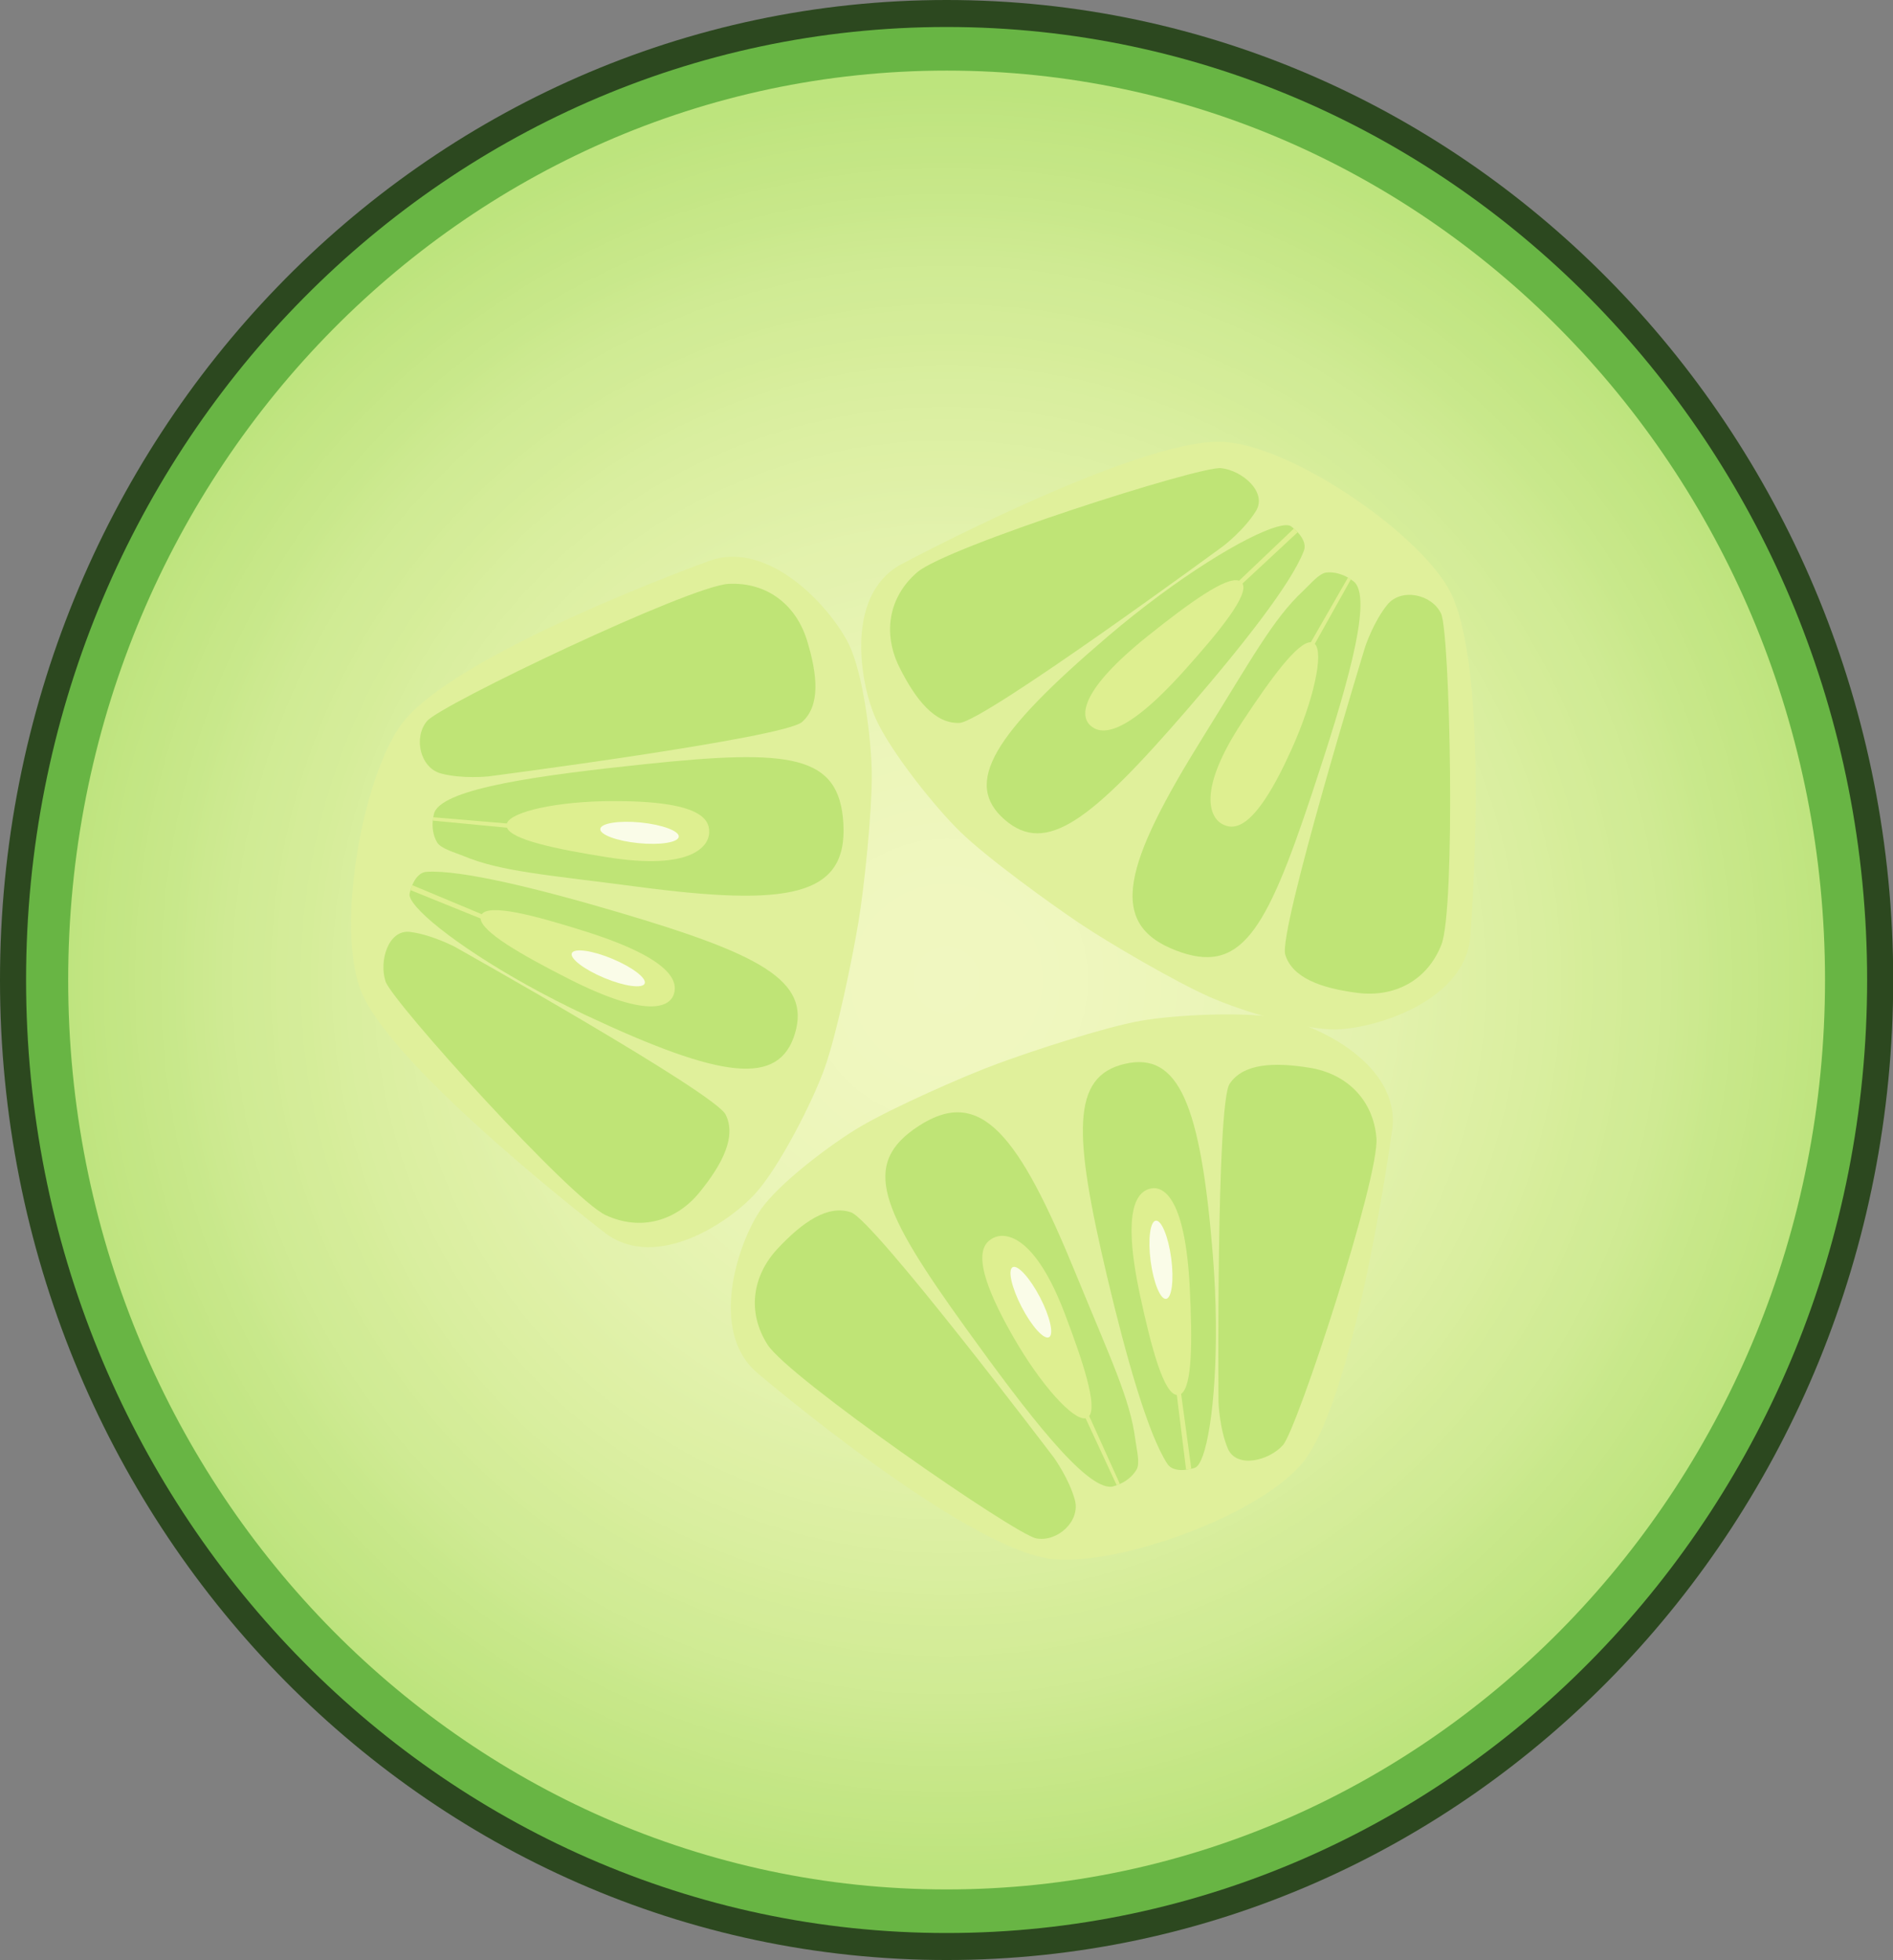 <?xml version="1.0" encoding="UTF-8"?><svg xmlns="http://www.w3.org/2000/svg" xmlns:xlink="http://www.w3.org/1999/xlink" height="376.1" preserveAspectRatio="xMidYMid meet" version="1.0" viewBox="0.0 0.0 363.3 376.1" width="363.3" zoomAndPan="magnify"><rect x="0.0" y="0.0" width="363.3" height="376.1" fill="#808080" stroke="none"/><defs><clipPath id="a"><path d="M 0 0 L 363.34 0 L 363.34 376.09 L 0 376.09 Z M 0 0"/></clipPath><clipPath id="b"><path d="M 13 13 L 351 13 L 351 363 L 13 363 Z M 13 13"/></clipPath><clipPath id="c"><path d="M 350.254 188.047 C 350.254 284.418 274.777 362.547 181.672 362.547 C 88.562 362.547 13.086 284.418 13.086 188.047 C 13.086 91.672 88.562 13.547 181.672 13.547 C 274.777 13.547 350.254 91.672 350.254 188.047 Z M 350.254 188.047"/></clipPath><clipPath id="d"><path d="M 350.254 188.047 C 350.254 284.418 274.777 362.547 181.672 362.547 C 88.562 362.547 13.086 284.418 13.086 188.047 C 13.086 91.672 88.562 13.547 181.672 13.547 C 274.777 13.547 350.254 91.672 350.254 188.047"/></clipPath><radialGradient cx="0" cy="0" fx="0" fy="0" gradientTransform="translate(181.67 188.046)" gradientUnits="userSpaceOnUse" id="e" r="171.567" xlink:actuate="onLoad" xlink:show="other" xlink:type="simple" xmlns:xlink="http://www.w3.org/1999/xlink"><stop offset="0" stop-color="#f0f7c0"/><stop offset=".031" stop-color="#f0f7c0"/><stop offset=".043" stop-color="#f0f7bf"/><stop offset=".102" stop-color="#f0f7bf"/><stop offset=".113" stop-color="#eff7bf"/><stop offset=".141" stop-color="#eff7be"/><stop offset=".152" stop-color="#eff7be"/><stop offset=".164" stop-color="#eef6bd"/><stop offset=".188" stop-color="#eef6bc"/><stop offset=".199" stop-color="#edf6bc"/><stop offset=".211" stop-color="#edf6bb"/><stop offset=".234" stop-color="#edf6ba"/><stop offset=".246" stop-color="#ecf6ba"/><stop offset=".27" stop-color="#ecf5ba"/><stop offset=".277" stop-color="#ebf5b9"/><stop offset=".285" stop-color="#ebf5b9"/><stop offset=".293" stop-color="#eaf5b8"/><stop offset=".301" stop-color="#eaf5b8"/><stop offset=".309" stop-color="#eaf5b7"/><stop offset=".316" stop-color="#eaf5b7"/><stop offset=".324" stop-color="#e9f4b6"/><stop offset=".332" stop-color="#e9f4b6"/><stop offset=".34" stop-color="#e8f4b5"/><stop offset=".348" stop-color="#e8f4b5"/><stop offset=".355" stop-color="#e8f4b4"/><stop offset=".363" stop-color="#e8f4b4"/><stop offset=".371" stop-color="#e7f4b4"/><stop offset=".379" stop-color="#e7f4b3"/><stop offset=".395" stop-color="#e7f3b2"/><stop offset=".41" stop-color="#e6f3b1"/><stop offset=".426" stop-color="#e5f3b1"/><stop offset=".434" stop-color="#e4f3b0"/><stop offset=".441" stop-color="#e4f2b0"/><stop offset=".449" stop-color="#e4f2af"/><stop offset=".465" stop-color="#e3f2ae"/><stop offset=".48" stop-color="#e3f2ad"/><stop offset=".496" stop-color="#e3f2ac"/><stop offset=".504" stop-color="#e2f2ac"/><stop offset=".508" stop-color="#e2f2ac"/><stop offset=".512" stop-color="#e2f1ab"/><stop offset=".516" stop-color="#e1f1ab"/><stop offset=".52" stop-color="#e1f1aa"/><stop offset=".523" stop-color="#e1f1aa"/><stop offset=".535" stop-color="#e0f1a9"/><stop offset=".539" stop-color="#e0f1a9"/><stop offset=".543" stop-color="#e0f1a8"/><stop offset=".547" stop-color="#dff1a8"/><stop offset=".551" stop-color="#dff0a8"/><stop offset=".555" stop-color="#dff0a7"/><stop offset=".566" stop-color="#dff0a6"/><stop offset=".57" stop-color="#dff0a6"/><stop offset=".574" stop-color="#dff0a6"/><stop offset=".578" stop-color="#def0a5"/><stop offset=".582" stop-color="#def0a5"/><stop offset=".586" stop-color="#def0a4"/><stop offset=".598" stop-color="#ddf0a4"/><stop offset=".609" stop-color="#dcefa3"/><stop offset=".621" stop-color="#dcefa2"/><stop offset=".625" stop-color="#dcefa2"/><stop offset=".629" stop-color="#dbefa1"/><stop offset=".637" stop-color="#dbefa1"/><stop offset=".645" stop-color="#daeea0"/><stop offset=".652" stop-color="#daeea0"/><stop offset=".66" stop-color="#d9ee9f"/><stop offset=".668" stop-color="#d9ee9f"/><stop offset=".676" stop-color="#d8ee9e"/><stop offset=".684" stop-color="#d8ee9d"/><stop offset=".691" stop-color="#d7ed9c"/><stop offset=".699" stop-color="#d7ed9b"/><stop offset=".707" stop-color="#d6ed9a"/><stop offset=".715" stop-color="#d5ed99"/><stop offset=".73" stop-color="#d4ec99"/><stop offset=".746" stop-color="#d4ec98"/><stop offset=".754" stop-color="#d3ec97"/><stop offset=".758" stop-color="#d2eb96"/><stop offset=".77" stop-color="#d1eb96"/><stop offset=".781" stop-color="#d1eb95"/><stop offset=".785" stop-color="#d0eb95"/><stop offset=".789" stop-color="#d0eb94"/><stop offset=".793" stop-color="#d0eb94"/><stop offset=".805" stop-color="#cfea93"/><stop offset=".809" stop-color="#cfea93"/><stop offset=".813" stop-color="#ceea92"/><stop offset=".816" stop-color="#ceea92"/><stop offset=".82" stop-color="#cdea91"/><stop offset=".824" stop-color="#cdea90"/><stop offset=".828" stop-color="#cde990"/><stop offset=".836" stop-color="#cce98f"/><stop offset=".84" stop-color="#cce98f"/><stop offset=".844" stop-color="#cbe98e"/><stop offset=".848" stop-color="#cbe98d"/><stop offset=".852" stop-color="#cae98d"/><stop offset=".855" stop-color="#cae88c"/><stop offset=".859" stop-color="#c9e88c"/><stop offset=".867" stop-color="#c8e88b"/><stop offset=".875" stop-color="#c8e88a"/><stop offset=".883" stop-color="#c7e789"/><stop offset=".887" stop-color="#c7e789"/><stop offset=".891" stop-color="#c7e788"/><stop offset=".895" stop-color="#c7e788"/><stop offset=".898" stop-color="#c6e788"/><stop offset=".902" stop-color="#c6e787"/><stop offset=".906" stop-color="#c6e787"/><stop offset=".91" stop-color="#c5e686"/><stop offset=".918" stop-color="#c4e685"/><stop offset=".926" stop-color="#c3e685"/><stop offset=".934" stop-color="#c3e684"/><stop offset=".941" stop-color="#c3e683"/><stop offset=".945" stop-color="#c2e583"/><stop offset=".949" stop-color="#c2e582"/><stop offset=".953" stop-color="#c2e582"/><stop offset=".957" stop-color="#c1e581"/><stop offset=".965" stop-color="#c0e581"/><stop offset=".973" stop-color="#c0e480"/><stop offset=".977" stop-color="#bfe480"/><stop offset=".98" stop-color="#bfe47f"/><stop offset=".988" stop-color="#bee47e"/><stop offset=".992" stop-color="#bde47e"/><stop offset="1" stop-color="#bde47d"/></radialGradient></defs><g><g clip-path="url(#a)" id="change1_1"><path d="M 363.34 188.047 C 363.34 291.898 282.004 376.09 181.672 376.09 C 81.336 376.09 0 291.898 0 188.047 C 0 84.191 81.336 0 181.672 0 C 282.004 0 363.34 84.191 363.34 188.047" fill="#2c481f"/></g><g id="change2_1"><path d="M 358.336 188.047 C 358.336 289.039 279.238 370.91 181.672 370.91 C 84.102 370.91 5.004 289.039 5.004 188.047 C 5.004 87.051 84.102 5.18 181.672 5.18 C 279.238 5.18 358.336 87.051 358.336 188.047" fill="#68b544"/></g><g clip-path="url(#b)"><g clip-path="url(#c)"><g clip-path="url(#d)"><path d="M 13.086 13.547 L 13.086 362.547 L 350.254 362.547 L 350.254 13.547 Z M 13.086 13.547" fill="url(#e)"/></g></g></g><g id="change3_1"><path d="M 250.297 280.277 C 242.422 290.52 215.062 300.418 202.203 299.188 C 185.367 297.578 145.246 263.363 145.246 263.363 C 136.051 255.41 141.547 238.746 145.871 232.293 C 149.383 227.062 159.766 219.312 165.203 216.133 C 171.402 212.504 184.742 206.578 191.316 204.152 C 197.828 201.746 211.801 197.141 218.887 195.879 C 225.586 194.688 239.453 194.039 246.113 195.445 C 253.402 196.988 268.543 204.402 267.23 216.488 C 267.23 216.488 260.355 267.195 250.297 280.277" fill="#e0f09b"/></g><g id="change4_1"><path d="M 212.48 244.984 C 205.984 217.512 205.566 206.551 215.844 204.141 C 226.191 201.719 230.43 211.875 232.762 240.758 C 234.18 258.473 232.875 273.602 230.859 279.281 C 230.398 280.566 229.902 281.375 229.398 281.605 C 229.34 281.633 229.051 281.738 228.633 281.84 C 228.352 281.902 228.008 281.973 227.633 282.02 C 226.391 282.172 224.824 282.07 224.043 280.891 C 220.375 275.336 216.156 260.535 212.48 244.984" fill="#bfe476"/></g><g id="change5_1"><path d="M 218.828 248.711 C 215.156 231.695 218.344 228.508 220.965 228.035 C 223.59 227.57 227.496 230.473 228.332 247.004 C 228.844 257.348 228.816 265.992 226.68 267.465 L 228.633 281.84 C 228.352 281.902 228.008 281.973 227.633 282.02 L 225.852 267.672 C 223.363 267.391 221.051 258.988 218.828 248.711" fill="#deef90"/></g><g id="change4_2"><path d="M 202.262 279.691 C 202.262 279.691 167.738 234.117 163.312 232.621 C 158.887 231.129 154.07 234.43 149.25 239.582 C 144.426 244.73 143.289 251.742 147.324 258.039 C 151.359 264.336 194.812 294.434 198.871 295.188 C 202.93 295.945 207.379 291.898 206.289 287.832 C 205.199 283.766 202.262 279.691 202.262 279.691" fill="#bfe476"/></g><g id="change4_3"><path d="M 176.309 216.059 C 188.16 208.355 195.477 217.559 206.449 244.379 C 213.125 260.699 216.914 268.453 217.898 276.293 C 218.137 278.148 218.84 280.746 218.133 281.973 C 217.297 283.418 215.973 284.277 214.926 284.75 C 214.707 284.848 214.508 284.93 214.316 284.992 C 213.789 285.191 213.406 285.27 213.316 285.277 C 208.266 285.723 197.125 271.176 185.379 254.875 C 168.867 231.973 165.148 223.312 176.309 216.059" fill="#bfe476"/></g><g id="change5_2"><path d="M 190.621 237.539 C 192.906 236.348 198.586 236.898 204.367 252.105 C 207.98 261.621 210.574 269.719 209.035 271.715 L 214.926 284.75 C 214.707 284.848 214.508 284.93 214.316 284.992 L 208.344 272.141 C 205.953 272.594 199.77 265.738 194.602 256.762 C 186.043 241.922 188.336 238.734 190.621 237.539" fill="#deef90"/></g><g id="change4_4"><path d="M 233.852 269.016 C 233.852 269.016 233.395 211.844 235.988 207.961 C 238.582 204.074 244.41 203.754 251.375 204.891 C 258.34 206.027 263.52 210.891 264.16 218.34 C 264.805 225.789 248.973 274.219 246.219 277.293 C 243.465 280.367 237.242 281.809 235.629 277.922 C 234.008 274.035 233.852 269.016 233.852 269.016" fill="#bfe476"/></g><g id="change6_1"><path d="M 217.195 129.191 C 220.352 126.453 223.496 124.902 224.215 125.734 C 224.938 126.566 222.965 129.461 219.805 132.199 C 216.648 134.941 213.504 136.488 212.781 135.66 C 212.062 134.828 214.035 131.934 217.195 129.191" fill="#fafce8"/></g><g id="change6_2"><path d="M 239.332 144.719 C 241.238 140.996 243.574 138.387 244.555 138.887 C 245.531 139.387 244.781 142.812 242.879 146.531 C 240.973 150.254 238.637 152.863 237.656 152.363 C 236.676 151.863 237.426 148.438 239.332 144.719" fill="#fafce8"/></g><g id="change3_2"><path d="M 69.379 190.387 C 64.398 178.465 69.391 149.801 76.844 139.246 C 86.598 125.434 136.219 107.59 136.219 107.59 C 147.688 103.559 159.426 116.602 162.875 123.559 C 165.676 129.203 167.246 142.066 167.309 148.363 C 167.383 155.547 165.898 170.07 164.742 176.977 C 163.598 183.828 160.66 198.242 158.238 205.02 C 155.945 211.426 149.625 223.785 145.094 228.867 C 140.137 234.43 126.184 243.895 116.348 236.75 C 116.348 236.75 75.742 205.609 69.379 190.387" fill="#e0f09b"/></g><g id="change4_5"><path d="M 118.789 175.078 C 145.863 183.078 155.586 188.156 152.578 198.277 C 149.539 208.457 138.621 207.098 112.391 194.781 C 96.309 187.219 83.824 178.574 79.898 174.004 C 79.008 172.965 78.555 172.137 78.602 171.586 C 78.605 171.52 78.656 171.215 78.781 170.801 C 78.863 170.527 78.977 170.191 79.121 169.848 C 79.605 168.691 80.469 167.379 81.879 167.289 C 88.523 166.863 103.469 170.551 118.789 175.078" fill="#bfe476"/></g><g id="change5_3"><path d="M 112.406 178.742 C 129 184 130.184 188.348 129.289 190.859 C 128.395 193.371 123.934 195.32 109.168 187.836 C 99.938 183.145 92.445 178.828 92.23 176.242 L 78.781 170.801 C 78.863 170.527 78.977 170.191 79.121 169.848 L 92.461 175.422 C 93.938 173.402 102.379 175.566 112.406 178.742" fill="#deef90"/></g><g id="change4_6"><path d="M 93.738 148.977 C 93.738 148.977 150.438 141.633 153.93 138.535 C 157.426 135.438 156.949 129.617 154.875 122.875 C 152.797 116.129 147.277 111.66 139.809 112.039 C 132.34 112.418 84.641 135.191 81.969 138.34 C 79.297 141.488 80.598 147.359 84.672 148.43 C 88.742 149.504 93.738 148.977 93.738 148.977" fill="#bfe476"/></g><g id="change4_7"><path d="M 161.859 158.039 C 162.664 172.152 151.039 173.934 122.312 170.145 C 104.828 167.836 96.219 167.277 88.922 164.238 C 87.195 163.523 84.59 162.844 83.875 161.617 C 83.035 160.18 82.949 158.602 83.059 157.461 C 83.082 157.219 83.113 157.008 83.148 156.812 C 83.238 156.254 83.363 155.883 83.398 155.801 C 85.523 151.195 103.68 148.746 123.66 146.641 C 151.738 143.68 161.102 144.75 161.859 158.039" fill="#bfe476"/></g><g id="change5_4"><path d="M 136.105 159.801 C 136.008 162.375 132.711 167.031 116.637 164.504 C 106.582 162.91 98.266 161.145 97.297 158.82 L 83.059 157.461 C 83.082 157.219 83.113 157.008 83.148 156.812 L 97.273 158.008 C 98.066 155.707 107.086 153.742 117.445 153.715 C 134.574 153.652 136.203 157.223 136.105 159.801" fill="#deef90"/></g><g id="change4_8"><path d="M 87.324 181.699 C 87.324 181.699 137.176 209.688 139.262 213.867 C 141.348 218.047 138.73 223.266 134.285 228.746 C 129.84 234.227 123.051 236.309 116.262 233.172 C 109.477 230.031 75.297 192.242 73.996 188.324 C 72.695 184.406 74.531 178.293 78.707 178.82 C 82.887 179.344 87.324 181.699 87.324 181.699" fill="#bfe476"/></g><g id="change6_3"><path d="M 117.504 183.973 C 121.363 185.582 124.148 187.707 123.723 188.723 C 123.301 189.738 119.828 189.258 115.973 187.648 C 112.113 186.043 109.328 183.914 109.75 182.898 C 110.176 181.883 113.645 182.363 117.504 183.973" fill="#fafce8"/></g><g id="change6_4"><path d="M 122.934 157.82 C 127.094 158.234 130.379 159.457 130.27 160.551 C 130.16 161.645 126.699 162.199 122.539 161.785 C 118.379 161.375 115.094 160.152 115.203 159.059 C 115.312 157.965 118.773 157.41 122.934 157.82" fill="#fafce8"/></g><g id="change3_3"><path d="M 234.363 84.773 C 247.277 85.16 271.32 101.543 277.855 112.688 C 286.406 127.277 282.16 179.84 282.16 179.84 C 281.102 191.945 264.375 197.254 256.609 197.523 C 250.316 197.738 237.953 193.859 232.191 191.316 C 225.617 188.414 213.004 181.066 207.188 177.164 C 201.422 173.293 189.508 164.664 184.34 159.656 C 179.449 154.922 170.805 144.062 168.047 137.84 C 165.027 131.023 162.172 114.41 172.738 108.398 C 172.738 108.398 217.867 84.281 234.363 84.773" fill="#e0f09b"/></g><g id="change4_9"><path d="M 227.895 136.094 C 209.43 157.449 200.789 164.207 192.816 157.285 C 184.797 150.316 190.547 140.934 212.594 122.133 C 226.121 110.605 239.152 102.805 244.938 101.117 C 246.25 100.734 247.191 100.664 247.676 100.938 C 247.734 100.969 247.988 101.141 248.312 101.426 C 248.531 101.613 248.789 101.852 249.043 102.129 C 249.895 103.047 250.734 104.375 250.23 105.695 C 247.879 111.926 238.348 124.012 227.895 136.094" fill="#bfe476"/></g><g id="change5_5"><path d="M 227.199 128.77 C 215.555 141.707 211.105 140.992 209.188 139.141 C 207.273 137.285 207.34 132.422 220.25 122.062 C 228.336 115.594 235.359 110.555 237.805 111.426 L 248.312 101.426 C 248.531 101.613 248.789 101.852 249.043 102.129 L 238.457 111.973 C 239.688 114.152 234.23 120.949 227.199 128.77" fill="#deef90"/></g><g id="change4_10"><path d="M 262.016 124.059 C 262.016 124.059 245.285 178.727 246.664 183.191 C 248.043 187.652 253.539 189.621 260.539 190.52 C 267.539 191.41 273.891 188.227 276.629 181.27 C 279.367 174.312 278.324 121.465 276.562 117.734 C 274.797 114 268.914 112.762 266.258 116.027 C 263.598 119.293 262.016 124.059 262.016 124.059" fill="#bfe476"/></g><g id="change4_11"><path d="M 225.629 182.355 C 212.441 177.262 215.617 165.938 230.934 141.34 C 240.258 126.371 244.324 118.762 250.102 113.371 C 251.469 112.094 253.16 110 254.574 109.855 C 256.23 109.688 257.703 110.258 258.699 110.832 C 258.906 110.949 259.09 111.066 259.254 111.18 C 259.723 111.492 260.012 111.758 260.07 111.824 C 263.387 115.66 258.117 133.207 251.785 152.277 C 242.883 179.07 238.043 187.156 225.629 182.355" fill="#bfe476"/></g><g id="change5_6"><path d="M 234.66 158.176 C 232.355 157.023 229.477 152.094 238.418 138.504 C 244.02 130.004 249.062 123.156 251.578 123.234 L 258.699 110.832 C 258.906 110.949 259.09 111.066 259.254 111.18 L 252.328 123.551 C 254.098 125.219 252.16 134.246 247.91 143.695 C 240.895 159.32 236.965 159.328 234.66 158.176" fill="#deef90"/></g><g id="change4_12"><path d="M 234.863 104.703 C 234.863 104.703 188.785 138.547 184.117 138.719 C 179.449 138.895 175.773 134.355 172.617 128.043 C 169.465 121.734 170.371 114.688 176.035 109.805 C 181.695 104.918 230.223 89.398 234.328 89.828 C 238.438 90.262 243.246 94.457 241.043 98.047 C 238.84 101.633 234.863 104.703 234.863 104.703" fill="#bfe476"/></g><g id="change6_5"><path d="M 199.605 248.949 C 201.531 252.66 202.297 256.082 201.32 256.59 C 200.344 257.094 197.992 254.496 196.07 250.785 C 194.145 247.074 193.375 243.656 194.352 243.148 C 195.328 242.645 197.68 245.238 199.605 248.949" fill="#fafce8"/></g><g id="change6_6"><path d="M 224.781 241.469 C 225.324 245.613 224.883 249.09 223.793 249.23 C 222.703 249.375 221.375 246.133 220.828 241.988 C 220.285 237.844 220.727 234.367 221.816 234.223 C 222.906 234.078 224.234 237.32 224.781 241.469" fill="#fafce8"/></g></g></svg>